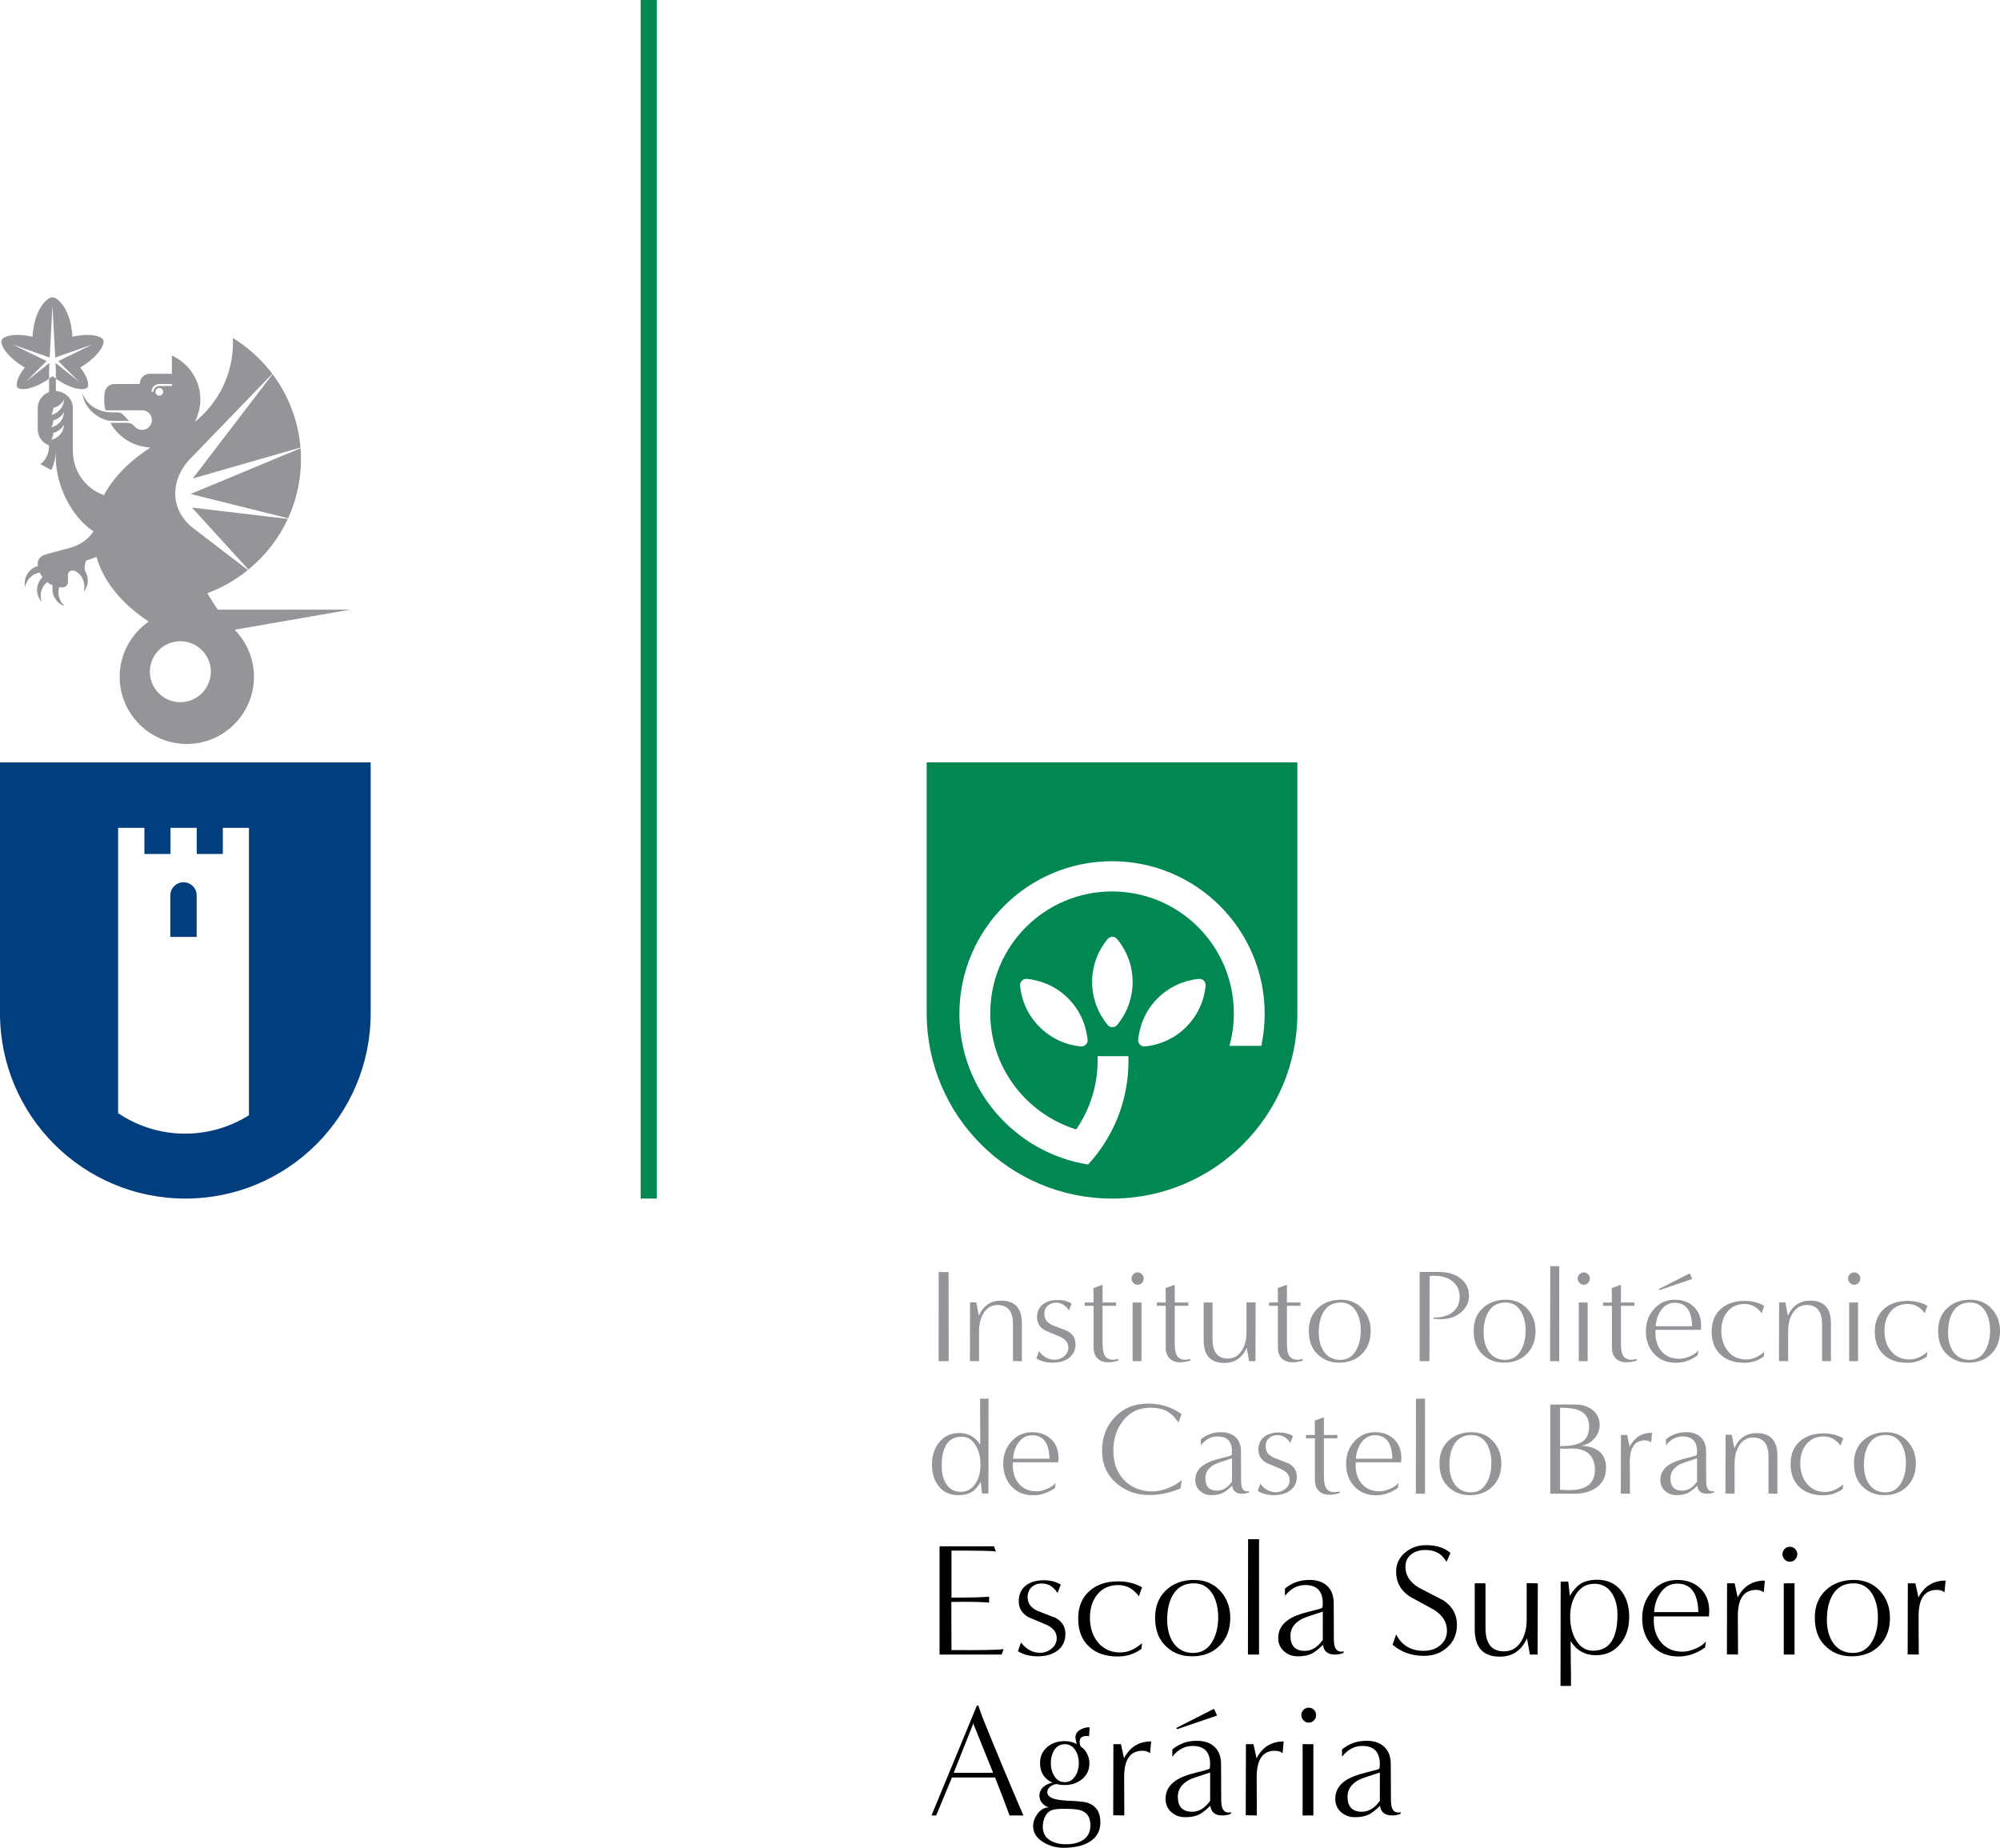 <svg xmlns="http://www.w3.org/2000/svg" xmlns:xlink="http://www.w3.org/1999/xlink" id="Layer_1" x="0px" y="0px" width="211.339px" height="195.254px" viewBox="0 0 211.339 195.254" xml:space="preserve"><g>	<g>		<path fill-rule="evenodd" clip-rule="evenodd" fill="#939598" d="M19.057,67.757c1.774,0,3.222,1.447,3.222,3.223   c0,1.773-1.447,3.221-3.222,3.221s-3.222-1.447-3.222-3.221C15.835,69.204,17.282,67.757,19.057,67.757z M20.14,52.199   l1.408-0.585l10.211-4.248c0.029,0.385,0.045,0.771,0.045,1.163c0,2.223-0.486,4.334-1.357,6.236L20.14,52.199z M20.279,53.634   l10.136,1.197c-0.968,2.086-2.399,3.916-4.161,5.354L20.279,53.634z M28.803,39.535c0.491,0.654,0.931,1.351,1.312,2.08   c0.92,1.8,1.476,3.685,1.639,5.677l-11.386,3.271l1.382-1.807L28.803,39.535z M5.896,47.564c0,0.75-0.171,1.469-0.477,2.104   l-1.143-0.613c0.672-0.572,0.89-1.189,0.908-1.999c-0.718-0.263-1.197-0.919-1.197-1.681v-2.249c0-0.781,0.503-1.45,1.2-1.7   l-0.003-1.412c-1.721,1.224-3.08,1.25-3.337,0.928c-0.198-0.249-0.044-1.094,0.765-2.109c-1.947-1.155-2.633-2.461-2.439-2.906   c0.177-0.408,1.388-0.771,3.264-0.339c0.142-2.756,1.457-4.169,2.107-4.169c0.651-0.001,1.967,1.413,2.109,4.169   c1.875-0.432,3.086-0.069,3.263,0.339c0.193,0.445-0.492,1.751-2.439,2.906c0.809,1.016,0.963,1.86,0.765,2.109   c-0.256,0.322-1.616,0.296-3.336-0.928l-0.003,1.311c1.036,0.052,1.794,0.842,1.794,1.802v2.249l-0.002,2.201   c-0.001,2.253,1.374,4.075,3.283,4.744c1.027-1.907,2.729-3.623,4.928-5.036c-1.825-0.066-3.408-1.104-4.25-2.607h1.775   c0.306,0.002,0.581,0.138,0.771,0.352c0.19,0.24,0.484,0.396,0.813,0.396c0.571,0,1.036-0.465,1.036-1.036   c0-0.57-0.465-1.037-1.036-1.037h-3.873c-0.085-0.367-0.13-0.75-0.13-1.144c0-0.258,0.02-0.511,0.057-0.76   c0.079-0.494,0.509-0.873,1.023-0.873h2.678c-0.001-0.61,0.46-1.074,1.026-1.08h2.366v-1.924c1.771,0.795,3.008,2.576,3.008,4.637   c0,0.86-0.216,1.671-0.595,2.382c2.46-1.967,4.041-4.991,4.041-8.374l-0.013-0.505c1.615,0.991,3.03,2.278,4.17,3.786l-8.17,8.467   l-0.731,0.759c-1.655,1.923-1.824,4.384-0.356,6.205c0.258,0.322,0.566,0.63,0.927,0.905l0.706,0.54l5.046,3.86   c-0.458,0.371-0.938,0.715-1.438,1.03c-0.879,0.577-1.835,1.051-2.842,1.419c0.34,0.604,0.71,1.185,1.11,1.742h13.972   l-12.205,2.121c1.263,1.282,2.045,3.04,2.045,4.975c0,3.908-3.188,7.097-7.096,7.097s-7.096-3.188-7.096-7.097   c0-2.415,1.219-4.555,3.071-5.838c-2.815-1.855-4.786-4.217-5.521-6.839c-0.364,0.154-0.737,0.286-1.112,0.392   c-0.107,0.383-0.215,0.817-0.06,1.17c0.309,0.537,0.346,1.215,0.039,1.802c-0.065,0.125-0.143,0.238-0.229,0.342   c0.258-0.804-0.059-1.697-0.783-2.154c-0.459-0.26-0.873-0.019-0.871,0.354l0.005,0.736c-0.001,0.318-0.256,0.58-0.572,0.59   c-0.119,0-0.236-0.009-0.351-0.024c-0.227,0.718,0.004,1.514,0.585,1.998c-0.128-0.039-0.255-0.095-0.376-0.164   c-0.722-0.417-1.061-1.248-0.891-2.022c-0.214-0.093-0.414-0.213-0.596-0.355c-0.618,0.501-0.85,1.35-0.575,2.095   c-0.092-0.1-0.174-0.21-0.243-0.331c-0.438-0.758-0.281-1.698,0.322-2.28c-0.111-0.152-0.206-0.316-0.283-0.492   c-0.787,0.125-1.414,0.744-1.55,1.528c-0.029-0.132-0.045-0.269-0.045-0.408c0-0.868,0.596-1.6,1.399-1.809   c-0.014-0.094-0.021-0.188-0.024-0.282c-0.015-0.508,0.418-0.825,0.908-0.96l2.61-0.715c1.011-0.287,1.833-0.894,2.382-1.7   c-2.363-1.546-3.988-4.929-3.988-7.753l0.002-0.188L5.896,47.564z M6.763,42.224c-0.029,0.786-0.591,1.441-1.334,1.612   c0.119-0.221,0.191-0.47,0.203-0.733C6.123,42.986,6.533,42.659,6.763,42.224z M6.763,43.544   c-0.029,0.787-0.591,1.442-1.334,1.613c0.119-0.221,0.191-0.471,0.203-0.734C6.123,44.308,6.533,43.98,6.763,43.544z    M6.763,44.865c-0.029,0.787-0.591,1.441-1.334,1.612c0.119-0.221,0.191-0.469,0.203-0.733   C6.123,45.628,6.533,45.302,6.763,44.865z M16.834,40.997c0.224,0,0.406,0.183,0.406,0.406s-0.183,0.406-0.406,0.406   s-0.406-0.183-0.406-0.406S16.61,40.997,16.834,40.997z M16.834,40.575h1.348v0.211h-1.348c-0.338,0-0.613,0.273-0.617,0.609   h-0.211c0.004-0.444,0.361-0.807,0.804-0.82H16.834z M13.638,44.478h-1.85c-1.178,0-3.003-1.319-3.058-2.957   c0.368,1.277,1.71,2.053,3.103,2.053h0.643c0.084,0.002,0.309,0.021,0.498,0.206l0.171,0.18L13.638,44.478z M5.901,40.007   c0.001-0.698,0.006-0.716,0.005-0.733c0-0.018-0.008-0.036-0.036-0.916l2.486,1.978L6.16,38.157l3.608-1.759l-3.928,1.379   l-0.296-5.498L5.25,37.777l-3.928-1.379l3.608,1.759l-2.196,2.178l2.486-1.978c-0.054,1.693-0.032,0.195-0.03,1.649l0.355-0.262   L5.901,40.007z"></path>		<path fill-rule="evenodd" clip-rule="evenodd" fill="#003E7E" d="M0,107.065v-26.5h39.17v26.5   c0,10.817-8.769,19.587-19.585,19.587S0,117.883,0,107.065z M12.482,117.626V87.479h2.777v2.757h2.757v-2.757h2.772v2.757h2.757   v-2.757h2.762v30.365c-1.954,1.233-4.268,1.947-6.747,1.947C16.939,119.791,14.504,118.993,12.482,117.626z M20.782,94.619   c0-0.768-0.623-1.391-1.391-1.391s-1.391,0.623-1.391,1.391V99h2.781V94.619z"></path>	</g>	<g>		<g>			<path fill-rule="evenodd" clip-rule="evenodd" d="M108.14,191.837h-1.461c-0.408-1.134-0.918-2.471-1.531-4.012h-4.556    l-1.666,4.012h-0.493l4.794-11.61h0.153c0.079,0.249,0.221,0.651,0.425,1.206C105.086,184.629,106.531,188.098,108.14,191.837z     M104.945,187.332l-2.058-5.101v-0.204l-2.108,5.305H104.945z"></path>			<path fill-rule="evenodd" clip-rule="evenodd" d="M116.277,192.551c0,0.975-0.43,1.694-1.291,2.159    c-0.68,0.363-1.553,0.544-2.619,0.544c-0.76,0-1.451-0.187-2.074-0.561c-0.748-0.442-1.121-1.015-1.121-1.717    c0-0.477,0.164-0.928,0.492-1.353s0.725-0.638,1.189-0.638c-0.283-0.067-0.523-0.218-0.723-0.45    c-0.197-0.232-0.297-0.496-0.297-0.79c0-0.363,0.146-0.674,0.441-0.936c0.262-0.226,0.578-0.368,0.953-0.425    c-0.885-0.408-1.326-1.1-1.326-2.074c0-0.713,0.26-1.285,0.781-1.717c0.488-0.408,1.094-0.612,1.82-0.612    c0.453,0,0.879,0.103,1.275,0.307c-0.09-0.352-0.137-0.584-0.137-0.697c0-0.34,0.17-0.611,0.51-0.815    c0.285-0.17,0.613-0.256,0.986-0.256l-0.051,0.953c-0.068-0.023-0.146-0.034-0.238-0.034c-0.51,0-0.764,0.204-0.764,0.611    c0,0.193,0.051,0.374,0.152,0.544c0.26,0.137,0.477,0.386,0.646,0.748c0.158,0.317,0.238,0.641,0.238,0.969    c0,0.703-0.256,1.265-0.766,1.684s-1.127,0.629-1.854,0.629c-0.182,0-0.346-0.012-0.494-0.034    c-0.26-0.046-0.367-0.067-0.322-0.067c-0.227,0-0.453,0.084-0.68,0.255c-0.227,0.17-0.34,0.362-0.34,0.578    c0,0.373,0.293,0.628,0.883,0.765c0.34,0.091,0.957,0.153,1.854,0.187c0.816,0.046,1.338,0.113,1.564,0.204    C115.841,190.828,116.277,191.508,116.277,192.551z M114,186.312c0-0.521-0.119-0.969-0.357-1.343    c-0.271-0.441-0.645-0.662-1.123-0.662c-0.486,0-0.867,0.221-1.139,0.662c-0.227,0.374-0.34,0.821-0.34,1.343    c0,0.511,0.113,0.953,0.34,1.327c0.271,0.452,0.652,0.68,1.139,0.68c0.479,0,0.852-0.228,1.123-0.68    C113.88,187.265,114,186.822,114,186.312z M115.224,192.908c0-0.737-0.25-1.235-0.748-1.496    c-0.352-0.182-0.918-0.271-1.701-0.271c-0.08,0-0.205,0-0.375,0s-0.295,0-0.373,0c-0.148,0-0.352,0.021-0.613,0.067    c-0.396,0.057-0.707,0.278-0.934,0.663c-0.193,0.34-0.289,0.731-0.289,1.173c0,0.635,0.26,1.111,0.781,1.429    c0.432,0.271,0.986,0.407,1.666,0.407c0.727,0,1.316-0.142,1.77-0.425C114.953,194.104,115.224,193.588,115.224,192.908z"></path>			<path fill-rule="evenodd" clip-rule="evenodd" d="M121.644,184.017l-0.119,1.241c-0.203-0.17-0.477-0.255-0.816-0.255    c-1.279,0-1.92,0.924-1.92,2.771l0.016,4.063l-1.172-0.018l0.018-7.513h0.799l0.322,1.495    C119.382,184.611,120.341,184.017,121.644,184.017z"></path>			<path fill-rule="evenodd" clip-rule="evenodd" d="M128.607,181.28l-4.234,1.445l-0.068-0.137l3.979-2.023L128.607,181.28z     M130.085,191.649c-0.262,0.125-0.572,0.188-0.936,0.188c-0.748,0-1.168-0.34-1.258-1.02c-0.453,0.441-0.844,0.748-1.174,0.918    c-0.396,0.192-0.889,0.288-1.479,0.288c-0.578,0-1.068-0.181-1.471-0.543c-0.402-0.363-0.604-0.828-0.604-1.395    c0-0.805,0.363-1.45,1.088-1.938c0.488-0.329,1.195-0.607,2.125-0.833c0.896-0.227,1.369-0.36,1.42-0.4    c0.051-0.039,0.076-0.207,0.076-0.501c0-1.281-0.617-1.921-1.852-1.921c-0.828,0-1.543,0.38-2.143,1.139v-0.765    c0.725-0.612,1.592-0.918,2.602-0.918c0.793,0,1.416,0.215,1.869,0.646c0.453,0.432,0.68,1.037,0.68,1.819l0.018,3.825    c0,0.861,0.254,1.292,0.766,1.292c0.078,0,0.164-0.012,0.254-0.034L130.085,191.649z M127.875,187.298    c-1.246,0.396-1.977,0.651-2.193,0.766c-0.814,0.431-1.223,1.025-1.223,1.785c0,1.064,0.504,1.597,1.512,1.597    c0.727,0,1.361-0.385,1.904-1.155V187.298z"></path>			<path fill-rule="evenodd" clip-rule="evenodd" d="M135.648,184.017l-0.119,1.241c-0.203-0.17-0.475-0.255-0.816-0.255    c-1.279,0-1.92,0.924-1.92,2.771l0.018,4.063l-1.174-0.018l0.018-7.513h0.799l0.322,1.495    C133.388,184.611,134.345,184.017,135.648,184.017z"></path>			<path fill-rule="evenodd" clip-rule="evenodd" d="M139.074,181.229c0,0.216-0.076,0.403-0.229,0.562s-0.338,0.237-0.553,0.237    s-0.4-0.079-0.553-0.237s-0.229-0.346-0.229-0.562c0-0.215,0.076-0.399,0.229-0.552c0.152-0.153,0.338-0.229,0.553-0.229    s0.4,0.076,0.553,0.229C138.998,180.829,139.074,181.014,139.074,181.229z M138.785,191.837h-1.139v-7.53h1.139V191.837z"></path>			<path fill-rule="evenodd" clip-rule="evenodd" d="M148.019,191.649c-0.262,0.125-0.572,0.188-0.936,0.188    c-0.748,0-1.168-0.34-1.258-1.02c-0.453,0.441-0.844,0.748-1.174,0.918c-0.396,0.192-0.889,0.288-1.479,0.288    c-0.578,0-1.068-0.181-1.471-0.543c-0.402-0.363-0.604-0.828-0.604-1.395c0-0.805,0.363-1.45,1.088-1.938    c0.488-0.329,1.195-0.607,2.125-0.833c0.896-0.227,1.369-0.36,1.42-0.4c0.051-0.039,0.076-0.207,0.076-0.501    c0-1.281-0.617-1.921-1.854-1.921c-0.826,0-1.541,0.38-2.141,1.139v-0.765c0.725-0.612,1.592-0.918,2.6-0.918    c0.795,0,1.418,0.215,1.871,0.646c0.453,0.432,0.68,1.037,0.68,1.819l0.018,3.825c0,0.861,0.254,1.292,0.764,1.292    c0.08,0,0.166-0.012,0.256-0.034L148.019,191.649z M145.808,187.298c-1.246,0.396-1.977,0.651-2.193,0.766    c-0.814,0.431-1.223,1.025-1.223,1.785c0,1.064,0.504,1.597,1.512,1.597c0.727,0,1.361-0.385,1.904-1.155V187.298z"></path>		</g>		<g>			<path fill-rule="evenodd" clip-rule="evenodd" d="M106.05,174.259l-0.204,0.578h-6.562v-11.441h5.745l0.205,0.545    c-0.499-0.068-2.063-0.097-4.692-0.086v4.965c2.052,0,3.377-0.034,3.978-0.103v0.63c-0.918-0.08-2.25-0.103-3.994-0.069    l0.017,5.084C103.692,174.384,105.528,174.35,106.05,174.259z"></path>			<path fill-rule="evenodd" clip-rule="evenodd" d="M112.58,172.661c0,0.782-0.299,1.383-0.9,1.802    c-0.521,0.374-1.201,0.561-2.039,0.561c-0.805,0-1.496-0.181-2.074-0.543l0.322-0.919c0.566,0.726,1.236,1.088,2.006,1.088    c0.453,0,0.861-0.146,1.225-0.441c0.361-0.295,0.543-0.669,0.543-1.122c0-0.59-0.346-1.049-1.037-1.377    c-0.645-0.272-1.291-0.544-1.938-0.815c-0.691-0.397-1.037-0.958-1.037-1.684c0-0.736,0.262-1.303,0.783-1.7    c0.475-0.351,1.104-0.527,1.887-0.527c0.68,0,1.27,0.153,1.768,0.46l-0.34,0.884c-0.432-0.669-0.986-1.003-1.666-1.003    c-0.432,0-0.787,0.13-1.07,0.391c-0.285,0.261-0.426,0.618-0.426,1.071c0,0.634,0.346,1.11,1.037,1.428    c0.646,0.249,1.285,0.499,1.92,0.748C112.234,171.335,112.58,171.901,112.58,172.661z"></path>			<path fill-rule="evenodd" clip-rule="evenodd" d="M120.681,173.63l-0.068,0.612c-0.736,0.532-1.564,0.799-2.482,0.799    c-1.291,0-2.307-0.346-3.043-1.037c-0.77-0.702-1.156-1.694-1.156-2.976c0-1.234,0.396-2.203,1.191-2.906    c0.758-0.68,1.768-1.02,3.025-1.02c0.963,0,1.807,0.209,2.533,0.629l-0.34,0.951c-0.566-0.793-1.293-1.189-2.176-1.189    c-0.953,0-1.701,0.346-2.244,1.037c-0.5,0.635-0.748,1.439-0.748,2.414c0,1.02,0.271,1.875,0.816,2.566    c0.588,0.737,1.381,1.105,2.379,1.105C119.162,174.616,119.933,174.287,120.681,173.63z"></path>			<path fill-rule="evenodd" clip-rule="evenodd" d="M130.001,170.961c0,1.213-0.375,2.192-1.123,2.941    c-0.748,0.747-1.723,1.121-2.924,1.121c-1.213,0-2.197-0.425-2.957-1.274c-0.623-0.691-0.936-1.632-0.936-2.822    c0-1.201,0.385-2.164,1.156-2.89s1.756-1.088,2.957-1.088c1.135,0,2.055,0.386,2.764,1.155    C129.648,168.876,130.001,169.828,130.001,170.961z M128.726,170.894c0-0.941-0.188-1.74-0.561-2.397    c-0.465-0.793-1.133-1.189-2.006-1.189c-1.01,0-1.752,0.413-2.227,1.24c-0.398,0.669-0.596,1.542-0.596,2.618    c0,0.963,0.209,1.763,0.629,2.396c0.498,0.737,1.207,1.105,2.125,1.105c0.906,0,1.592-0.425,2.057-1.275    C128.533,172.701,128.726,171.868,128.726,170.894z"></path>			<polygon fill-rule="evenodd" clip-rule="evenodd" points="133.042,174.837 131.869,174.837 131.886,162.648 133.042,162.648        "></polygon>			<path fill-rule="evenodd" clip-rule="evenodd" d="M141.988,174.649c-0.26,0.125-0.572,0.188-0.934,0.188    c-0.748,0-1.168-0.34-1.258-1.02c-0.455,0.441-0.846,0.748-1.174,0.918c-0.396,0.192-0.889,0.288-1.479,0.288    c-0.578,0-1.068-0.181-1.471-0.543c-0.402-0.363-0.604-0.828-0.604-1.395c0-0.805,0.363-1.45,1.088-1.938    c0.486-0.329,1.195-0.607,2.125-0.833c0.895-0.227,1.369-0.36,1.42-0.4c0.051-0.039,0.076-0.207,0.076-0.501    c0-1.28-0.617-1.921-1.854-1.921c-0.826,0-1.541,0.379-2.143,1.139v-0.765c0.727-0.612,1.594-0.918,2.602-0.918    c0.793,0,1.416,0.215,1.871,0.646c0.453,0.432,0.68,1.037,0.68,1.819l0.016,3.825c0,0.861,0.256,1.292,0.766,1.292    c0.08,0,0.164-0.012,0.256-0.034L141.988,174.649z M139.779,170.298c-1.246,0.396-1.979,0.651-2.193,0.766    c-0.816,0.431-1.225,1.025-1.225,1.785c0,1.064,0.506,1.597,1.514,1.597c0.725,0,1.359-0.385,1.904-1.155V170.298z"></path>			<path fill-rule="evenodd" clip-rule="evenodd" d="M153.953,171.692c0,0.997-0.35,1.802-1.053,2.414    c-0.658,0.578-1.469,0.867-2.432,0.867c-1.291,0-2.396-0.392-3.314-1.174l0.373-1.088c0.602,1.156,1.57,1.733,2.908,1.733    c0.701,0,1.289-0.197,1.76-0.594c0.469-0.397,0.705-0.913,0.705-1.548c0-0.895-0.465-1.632-1.395-2.21    c-0.861-0.464-1.723-0.935-2.584-1.411c-0.93-0.646-1.395-1.507-1.395-2.584c0-0.872,0.346-1.575,1.037-2.107    c0.602-0.476,1.309-0.714,2.125-0.714c1.111,0,1.973,0.277,2.584,0.833l-0.424,0.935c-0.465-0.839-1.201-1.258-2.211-1.258    c-0.59,0-1.076,0.142-1.461,0.425c-0.443,0.317-0.664,0.771-0.664,1.359c0,0.896,0.471,1.627,1.412,2.194    c0.871,0.453,1.744,0.905,2.617,1.359C153.484,169.76,153.953,170.615,153.953,171.692z"></path>			<path fill-rule="evenodd" clip-rule="evenodd" d="M162.498,167.307l-0.018,7.53h-0.816l-0.307-1.717    c-0.578,1.292-1.535,1.938-2.873,1.938c-1.768,0-2.65-0.969-2.65-2.906v-4.845h1.139v4.726c0,1.643,0.65,2.465,1.955,2.465    c0.725,0,1.307-0.314,1.742-0.943c0.436-0.63,0.654-1.431,0.654-2.405v-3.859L162.498,167.307z"></path>			<path fill-rule="evenodd" clip-rule="evenodd" d="M172.156,170.858c0,1.123-0.301,2.058-0.9,2.806    c-0.646,0.827-1.52,1.241-2.619,1.241c-1.156,0-2.045-0.499-2.668-1.496c0,0.566,0.006,1.354,0.016,2.363    c0.023,0.805,0.029,1.598,0.018,2.38h-1.105l0.018-11.017l0.799-0.017l0.17,1.513c0.352-0.578,0.715-0.991,1.088-1.241    c0.465-0.306,1.066-0.459,1.803-0.459c1.1,0,1.955,0.403,2.566,1.208C171.884,168.853,172.156,169.76,172.156,170.858z     M170.916,170.621c0-0.873-0.182-1.604-0.545-2.193c-0.441-0.714-1.07-1.071-1.887-1.071c-0.861,0-1.525,0.392-1.988,1.174    c-0.387,0.646-0.578,1.405-0.578,2.277c0,0.986,0.203,1.819,0.611,2.499c0.453,0.749,1.055,1.122,1.803,1.122    C170.054,174.429,170.916,173.16,170.916,170.621z"></path>			<path fill-rule="evenodd" clip-rule="evenodd" d="M180.617,170.265c0,0-0.01,0.181-0.033,0.543h-5.814    c-0.012,0.137-0.016,0.272-0.016,0.408c0,0.963,0.271,1.757,0.814,2.381c0.545,0.623,1.293,0.935,2.244,0.935    c0.396,0,0.846-0.104,1.344-0.315c0.498-0.209,0.867-0.461,1.105-0.756l-0.086,0.629c-0.895,0.635-1.824,0.952-2.787,0.952    c-1.168,0-2.104-0.382-2.807-1.147c-0.701-0.766-1.053-1.731-1.053-2.898c0-1.134,0.354-2.092,1.063-2.873    c0.707-0.782,1.59-1.173,2.643-1.173c1.01,0,1.824,0.3,2.449,0.901C180.306,168.45,180.617,169.256,180.617,170.265z     M179.462,170.349c-0.047-2.006-0.789-3.009-2.229-3.009c-0.725,0-1.314,0.323-1.768,0.97c-0.396,0.555-0.623,1.234-0.68,2.039    C174.548,170.349,176.107,170.349,179.462,170.349z"></path>			<path fill-rule="evenodd" clip-rule="evenodd" d="M186.492,167.017l-0.119,1.241c-0.203-0.17-0.475-0.255-0.816-0.255    c-1.279,0-1.92,0.924-1.92,2.771l0.018,4.063l-1.174-0.018l0.018-7.513h0.799l0.322,1.495    C184.232,167.611,185.189,167.017,186.492,167.017z"></path>			<path fill-rule="evenodd" clip-rule="evenodd" d="M189.917,164.229c0,0.215-0.076,0.402-0.229,0.561s-0.338,0.237-0.553,0.237    s-0.4-0.079-0.553-0.237s-0.229-0.346-0.229-0.561c0-0.216,0.076-0.4,0.229-0.553c0.152-0.153,0.338-0.23,0.553-0.23    s0.4,0.077,0.553,0.23C189.841,163.829,189.917,164.014,189.917,164.229z M189.628,174.837h-1.139v-7.53h1.139V174.837z"></path>			<path fill-rule="evenodd" clip-rule="evenodd" d="M199.712,170.961c0,1.213-0.375,2.192-1.123,2.941    c-0.748,0.747-1.723,1.121-2.924,1.121c-1.213,0-2.197-0.425-2.957-1.274c-0.623-0.691-0.936-1.632-0.936-2.822    c0-1.201,0.385-2.164,1.156-2.89c0.77-0.726,1.756-1.088,2.957-1.088c1.135,0,2.055,0.386,2.764,1.155    C199.357,168.876,199.712,169.828,199.712,170.961z M198.437,170.894c0-0.941-0.188-1.74-0.561-2.397    c-0.465-0.793-1.135-1.189-2.006-1.189c-1.01,0-1.752,0.413-2.229,1.24c-0.396,0.669-0.594,1.542-0.594,2.618    c0,0.963,0.209,1.763,0.629,2.396c0.498,0.737,1.207,1.105,2.125,1.105c0.906,0,1.592-0.425,2.057-1.275    C198.244,172.701,198.437,171.868,198.437,170.894z"></path>			<path fill-rule="evenodd" clip-rule="evenodd" d="M205.593,167.017l-0.119,1.241c-0.205-0.17-0.477-0.255-0.816-0.255    c-1.281,0-1.922,0.924-1.922,2.771l0.018,4.063l-1.174-0.018l0.018-7.513h0.799l0.324,1.495    C203.332,167.611,204.289,167.017,205.593,167.017z"></path>		</g>		<g>			<path fill-rule="evenodd" clip-rule="evenodd" fill="#939598" d="M104.462,147.799l-0.015,10.024h-0.672l-0.14-1.232    c-0.289,0.477-0.583,0.816-0.882,1.021c-0.383,0.253-0.882,0.379-1.498,0.379c-0.905,0-1.605-0.331-2.1-0.994    c-0.448-0.588-0.672-1.335-0.672-2.24c0-0.924,0.242-1.693,0.728-2.31c0.532-0.682,1.251-1.022,2.156-1.022    c0.952,0,1.688,0.411,2.212,1.232l-0.014-4.858H104.462z M103.607,154.785c0-0.803-0.168-1.484-0.504-2.044    c-0.363-0.616-0.858-0.924-1.483-0.924c-1.409,0-2.114,1.045-2.114,3.136c0,0.709,0.149,1.312,0.448,1.806    c0.364,0.589,0.882,0.882,1.554,0.882c0.7,0,1.241-0.321,1.624-0.966C103.449,156.144,103.607,155.513,103.607,154.785z"></path>			<path fill-rule="evenodd" clip-rule="evenodd" fill="#939598" d="M111.851,154.071c0,0-0.01,0.148-0.029,0.448h-4.787    c-0.01,0.111-0.014,0.224-0.014,0.335c0,0.794,0.223,1.447,0.672,1.961c0.447,0.513,1.063,0.77,1.848,0.77    c0.326,0,0.695-0.087,1.105-0.259c0.41-0.173,0.715-0.38,0.91-0.623l-0.07,0.519c-0.736,0.522-1.502,0.783-2.295,0.783    c-0.963,0-1.732-0.314-2.311-0.944c-0.579-0.63-0.868-1.426-0.868-2.388c0-0.933,0.292-1.722,0.875-2.366    c0.582-0.644,1.309-0.966,2.176-0.966c0.83,0,1.504,0.248,2.016,0.742C111.593,152.578,111.851,153.24,111.851,154.071z     M110.898,154.141c-0.037-1.651-0.648-2.478-1.834-2.478c-0.598,0-1.082,0.266-1.455,0.798c-0.328,0.458-0.514,1.018-0.561,1.68    C106.853,154.141,108.136,154.141,110.898,154.141z"></path>			<path fill-rule="evenodd" clip-rule="evenodd" fill="#939598" d="M124.884,156.395l-0.139,0.883    c-1.111,0.467-2.213,0.7-3.305,0.7c-1.324,0-2.459-0.397-3.402-1.19c-1.055-0.877-1.582-2.049-1.582-3.514    c0-1.382,0.436-2.539,1.303-3.473c0.914-0.989,2.105-1.483,3.57-1.483c1.334,0,2.51,0.373,3.527,1.119l-0.336,0.896    c-0.4-0.626-0.863-1.06-1.387-1.302c-0.42-0.187-0.947-0.28-1.58-0.28c-1.232,0-2.213,0.485-2.941,1.456    c-0.643,0.858-0.965,1.88-0.965,3.066c0,1.315,0.387,2.366,1.162,3.149c0.773,0.784,1.764,1.176,2.967,1.176    c0.504,0,1.051-0.113,1.639-0.343C124.003,157.027,124.494,156.74,124.884,156.395z"></path>			<path fill-rule="evenodd" clip-rule="evenodd" fill="#939598" d="M132.001,157.683c-0.213,0.104-0.471,0.154-0.77,0.154    c-0.615,0-0.961-0.28-1.035-0.84c-0.373,0.364-0.695,0.615-0.967,0.756c-0.326,0.158-0.732,0.238-1.217,0.238    c-0.477,0-0.881-0.149-1.211-0.448c-0.332-0.299-0.498-0.682-0.498-1.148c0-0.662,0.299-1.194,0.896-1.596    c0.4-0.271,0.984-0.499,1.75-0.687c0.736-0.186,1.127-0.295,1.168-0.328c0.043-0.032,0.064-0.17,0.064-0.413    c0-1.055-0.51-1.582-1.527-1.582c-0.682,0-1.27,0.313-1.764,0.938v-0.63c0.598-0.505,1.313-0.757,2.143-0.757    c0.652,0,1.166,0.178,1.539,0.532s0.561,0.854,0.561,1.498l0.014,3.149c0,0.71,0.211,1.064,0.631,1.064    c0.064,0,0.135-0.01,0.209-0.028L132.001,157.683z M130.183,154.099c-1.027,0.327-1.629,0.537-1.807,0.631    c-0.672,0.354-1.008,0.844-1.008,1.47c0,0.877,0.414,1.316,1.246,1.316c0.598,0,1.119-0.317,1.568-0.952V154.099z"></path>			<path fill-rule="evenodd" clip-rule="evenodd" fill="#939598" d="M137.035,156.045c0,0.645-0.248,1.139-0.742,1.483    c-0.43,0.309-0.99,0.463-1.682,0.463c-0.662,0-1.23-0.149-1.707-0.448l0.266-0.756c0.467,0.598,1.018,0.896,1.652,0.896    c0.373,0,0.709-0.121,1.008-0.363c0.299-0.243,0.447-0.551,0.447-0.925c0-0.484-0.283-0.862-0.854-1.134    c-0.531-0.224-1.064-0.447-1.596-0.672c-0.568-0.326-0.854-0.789-0.854-1.386c0-0.606,0.215-1.073,0.645-1.4    c0.391-0.289,0.908-0.434,1.553-0.434c0.561,0,1.045,0.126,1.457,0.378l-0.281,0.729c-0.354-0.552-0.811-0.827-1.371-0.827    c-0.355,0-0.648,0.108-0.883,0.323c-0.232,0.214-0.35,0.508-0.35,0.881c0,0.523,0.285,0.915,0.854,1.176    c0.533,0.206,1.061,0.411,1.582,0.616C136.75,154.953,137.035,155.419,137.035,156.045z"></path>			<path fill-rule="evenodd" clip-rule="evenodd" fill="#939598" d="M141.562,157.767c-0.355,0.121-0.719,0.183-1.092,0.183    c-0.486,0-0.861-0.14-1.127-0.421c-0.266-0.279-0.4-0.662-0.4-1.147v-4.396h-0.938v-0.351h0.938l-0.014-1.526l0.967-0.35v1.876    h1.428v0.351h-1.428v3.905c0,0.552,0.051,0.952,0.154,1.204c0.168,0.392,0.49,0.588,0.965,0.588c0.121,0,0.305-0.027,0.547-0.084    V157.767z"></path>			<path fill-rule="evenodd" clip-rule="evenodd" fill="#939598" d="M148.08,154.071c0,0-0.01,0.148-0.029,0.448h-4.787    c-0.01,0.111-0.014,0.224-0.014,0.335c0,0.794,0.223,1.447,0.672,1.961c0.447,0.513,1.063,0.77,1.848,0.77    c0.326,0,0.695-0.087,1.105-0.259c0.41-0.173,0.715-0.38,0.91-0.623l-0.07,0.519c-0.736,0.522-1.502,0.783-2.295,0.783    c-0.963,0-1.732-0.314-2.311-0.944s-0.867-1.426-0.867-2.388c0-0.933,0.291-1.722,0.875-2.366    c0.582-0.644,1.309-0.966,2.176-0.966c0.83,0,1.504,0.248,2.016,0.742C147.822,152.578,148.08,153.24,148.08,154.071z     M147.126,154.141c-0.037-1.651-0.648-2.478-1.834-2.478c-0.598,0-1.082,0.266-1.455,0.798c-0.328,0.458-0.514,1.018-0.561,1.68    C143.082,154.141,144.365,154.141,147.126,154.141z"></path>			<polygon fill-rule="evenodd" clip-rule="evenodd" fill="#939598" points="150.58,157.837 149.613,157.837 149.626,147.799     150.58,147.799    "></polygon>			<path fill-rule="evenodd" clip-rule="evenodd" fill="#939598" d="M158.646,154.645c0,0.999-0.309,1.807-0.924,2.423    c-0.615,0.615-1.418,0.924-2.408,0.924c-0.998,0-1.811-0.351-2.436-1.051c-0.514-0.568-0.77-1.343-0.77-2.323    c0-0.989,0.316-1.782,0.951-2.381c0.635-0.597,1.447-0.896,2.436-0.896c0.934,0,1.691,0.317,2.275,0.952    S158.646,153.712,158.646,154.645z M157.595,154.589c0-0.774-0.152-1.433-0.461-1.974c-0.383-0.653-0.934-0.98-1.652-0.98    c-0.83,0-1.441,0.341-1.834,1.022c-0.326,0.55-0.49,1.27-0.49,2.156c0,0.793,0.174,1.451,0.518,1.974    c0.412,0.606,0.994,0.91,1.75,0.91c0.748,0,1.313-0.35,1.695-1.05C157.437,156.078,157.595,155.392,157.595,154.589z"></path>			<path fill-rule="evenodd" clip-rule="evenodd" fill="#939598" d="M169.71,155.121c0,0.887-0.336,1.572-1.008,2.058    c-0.607,0.439-1.371,0.658-2.297,0.658h-2.59v-9.422h2.633c0.793,0,1.434,0.215,1.918,0.645c0.447,0.41,0.672,0.914,0.672,1.512    c0,0.504-0.172,0.966-0.518,1.386c-0.373,0.457-0.854,0.729-1.441,0.813C168.833,152.853,169.71,153.638,169.71,155.121z     M167.919,150.726c0-0.859-0.389-1.438-1.162-1.736c-0.42-0.159-1.055-0.238-1.904-0.238v4.06c1.092,0,1.875-0.155,2.352-0.469    C167.681,152.029,167.919,151.49,167.919,150.726z M168.535,155.303c0-0.737-0.219-1.302-0.658-1.694    c-0.42-0.363-0.998-0.545-1.736-0.545c-0.139,0-0.354,0.004-0.643,0.014c-0.299,0-0.514,0-0.645,0c0,0.774,0,1.302,0,1.582    c0,0.531,0,1.152,0,1.861c0,0.636,0,0.934,0,0.896c0.373,0.027,0.705,0.042,0.994,0.042    C167.638,157.459,168.535,156.74,168.535,155.303z"></path>			<path fill-rule="evenodd" clip-rule="evenodd" fill="#939598" d="M174.574,151.397l-0.098,1.021    c-0.168-0.141-0.393-0.21-0.672-0.21c-1.055,0-1.582,0.761-1.582,2.282l0.014,3.346l-0.967-0.014l0.014-6.188h0.658l0.266,1.232    C172.71,151.888,173.5,151.397,174.574,151.397z"></path>			<path fill-rule="evenodd" clip-rule="evenodd" fill="#939598" d="M181.146,157.683c-0.213,0.104-0.471,0.154-0.77,0.154    c-0.615,0-0.961-0.28-1.035-0.84c-0.373,0.364-0.695,0.615-0.967,0.756c-0.326,0.158-0.732,0.238-1.217,0.238    c-0.477,0-0.881-0.149-1.211-0.448c-0.332-0.299-0.498-0.682-0.498-1.148c0-0.662,0.299-1.194,0.896-1.596    c0.4-0.271,0.984-0.499,1.75-0.687c0.736-0.186,1.127-0.295,1.168-0.328c0.043-0.032,0.064-0.17,0.064-0.413    c0-1.055-0.51-1.582-1.527-1.582c-0.682,0-1.27,0.313-1.764,0.938v-0.63c0.598-0.505,1.313-0.757,2.143-0.757    c0.652,0,1.166,0.178,1.539,0.532s0.561,0.854,0.561,1.498l0.014,3.149c0,0.71,0.211,1.064,0.631,1.064    c0.064,0,0.135-0.01,0.209-0.028L181.146,157.683z M179.328,154.099c-1.027,0.327-1.629,0.537-1.807,0.631    c-0.672,0.354-1.008,0.844-1.008,1.47c0,0.877,0.414,1.316,1.246,1.316c0.598,0,1.119-0.317,1.568-0.952V154.099z"></path>			<path fill-rule="evenodd" clip-rule="evenodd" fill="#939598" d="M187.816,157.837l-0.938-0.014v-3.892    c0-1.354-0.541-2.03-1.625-2.03c-0.596,0-1.072,0.259-1.428,0.776c-0.354,0.519-0.531,1.179-0.531,1.981v3.178l-0.967-0.014    l0.014-6.202H183l0.268,1.414c0.475-1.063,1.264-1.596,2.365-1.596c1.455,0,2.184,0.797,2.184,2.394V157.837z"></path>			<path fill-rule="evenodd" clip-rule="evenodd" fill="#939598" d="M194.771,156.843l-0.057,0.505    c-0.607,0.438-1.287,0.657-2.043,0.657c-1.064,0-1.9-0.285-2.508-0.854c-0.633-0.579-0.951-1.396-0.951-2.45    c0-1.018,0.326-1.815,0.98-2.395c0.625-0.56,1.455-0.84,2.492-0.84c0.793,0,1.488,0.173,2.086,0.519l-0.281,0.784    c-0.467-0.654-1.063-0.98-1.791-0.98c-0.785,0-1.4,0.284-1.848,0.854c-0.412,0.521-0.617,1.185-0.617,1.987    c0,0.841,0.225,1.545,0.672,2.114c0.486,0.606,1.139,0.91,1.961,0.91C193.519,157.655,194.154,157.385,194.771,156.843z"></path>			<path fill-rule="evenodd" clip-rule="evenodd" fill="#939598" d="M202.447,154.645c0,0.999-0.309,1.807-0.924,2.423    c-0.617,0.615-1.42,0.924-2.408,0.924c-1,0-1.811-0.351-2.438-1.051c-0.512-0.568-0.77-1.343-0.77-2.323    c0-0.989,0.318-1.782,0.953-2.381c0.635-0.597,1.445-0.896,2.436-0.896c0.934,0,1.691,0.317,2.275,0.952    C202.154,152.928,202.447,153.712,202.447,154.645z M201.396,154.589c0-0.774-0.154-1.433-0.463-1.974    c-0.381-0.653-0.932-0.98-1.65-0.98c-0.832,0-1.443,0.341-1.834,1.022c-0.328,0.55-0.49,1.27-0.49,2.156    c0,0.793,0.172,1.451,0.518,1.974c0.41,0.606,0.994,0.91,1.75,0.91c0.746,0,1.311-0.35,1.693-1.05    C201.238,156.078,201.396,155.392,201.396,154.589z"></path>		</g>		<g>			<path fill-rule="evenodd" clip-rule="evenodd" fill="#939598" d="M100.248,143.837h-1.064c0-6.701,0.005-9.842,0.014-9.422h1.037    L100.248,143.837z"></path>			<path fill-rule="evenodd" clip-rule="evenodd" fill="#939598" d="M107.98,143.837l-0.938-0.014v-3.892    c0-1.354-0.543-2.03-1.625-2.03c-0.598,0-1.073,0.259-1.428,0.776c-0.355,0.519-0.532,1.179-0.532,1.981v3.178l-0.966-0.014    l0.014-6.202h0.658l0.266,1.414c0.477-1.063,1.265-1.596,2.366-1.596c1.456,0,2.184,0.797,2.184,2.394V143.837z"></path>			<path fill-rule="evenodd" clip-rule="evenodd" fill="#939598" d="M113.648,142.045c0,0.645-0.248,1.139-0.744,1.483    c-0.43,0.309-0.988,0.463-1.68,0.463c-0.662,0-1.232-0.149-1.709-0.448l0.268-0.756c0.467,0.598,1.016,0.896,1.65,0.896    c0.375,0,0.711-0.121,1.01-0.363c0.297-0.243,0.447-0.551,0.447-0.925c0-0.484-0.285-0.862-0.854-1.134    c-0.533-0.224-1.064-0.447-1.598-0.672c-0.568-0.326-0.854-0.789-0.854-1.386c0-0.606,0.215-1.073,0.645-1.4    c0.393-0.289,0.91-0.434,1.555-0.434c0.559,0,1.045,0.126,1.457,0.378l-0.281,0.729c-0.355-0.552-0.813-0.827-1.373-0.827    c-0.354,0-0.648,0.108-0.881,0.323c-0.234,0.214-0.352,0.508-0.352,0.881c0,0.523,0.285,0.915,0.855,1.176    c0.531,0.206,1.059,0.411,1.582,0.616C113.363,140.953,113.648,141.419,113.648,142.045z"></path>			<path fill-rule="evenodd" clip-rule="evenodd" fill="#939598" d="M118.175,143.767c-0.355,0.121-0.719,0.183-1.092,0.183    c-0.486,0-0.861-0.14-1.127-0.421c-0.266-0.279-0.398-0.662-0.398-1.147v-4.396h-0.939v-0.351h0.939l-0.016-1.526l0.967-0.35    v1.876h1.428v0.351h-1.428v3.905c0,0.552,0.051,0.952,0.154,1.204c0.168,0.392,0.49,0.588,0.965,0.588    c0.123,0,0.305-0.027,0.547-0.084V143.767z"></path>			<path fill-rule="evenodd" clip-rule="evenodd" fill="#939598" d="M120.857,135.102c0,0.177-0.064,0.33-0.189,0.462    c-0.127,0.13-0.277,0.195-0.455,0.195s-0.33-0.065-0.455-0.195c-0.127-0.132-0.189-0.285-0.189-0.462    c0-0.178,0.063-0.329,0.189-0.456c0.125-0.126,0.277-0.188,0.455-0.188s0.328,0.063,0.455,0.188    C120.792,134.772,120.857,134.924,120.857,135.102z M120.619,143.837h-0.939v-6.202h0.939V143.837z"></path>			<path fill-rule="evenodd" clip-rule="evenodd" fill="#939598" d="M125.8,143.767c-0.355,0.121-0.719,0.183-1.092,0.183    c-0.486,0-0.861-0.14-1.127-0.421c-0.268-0.279-0.4-0.662-0.4-1.147v-4.396h-0.938v-0.351h0.938l-0.014-1.526l0.967-0.35v1.876    h1.428v0.351h-1.428v3.905c0,0.552,0.051,0.952,0.154,1.204c0.168,0.392,0.488,0.588,0.965,0.588    c0.121,0,0.303-0.027,0.547-0.084V143.767z"></path>			<path fill-rule="evenodd" clip-rule="evenodd" fill="#939598" d="M132.681,137.635l-0.016,6.202h-0.672l-0.252-1.414    c-0.475,1.063-1.264,1.597-2.365,1.597c-1.455,0-2.184-0.798-2.184-2.395v-3.99h0.938v3.893c0,1.354,0.537,2.029,1.609,2.029    c0.598,0,1.076-0.259,1.436-0.776s0.539-1.179,0.539-1.981v-3.178L132.681,137.635z"></path>			<path fill-rule="evenodd" clip-rule="evenodd" fill="#939598" d="M137.654,143.767c-0.355,0.121-0.719,0.183-1.094,0.183    c-0.484,0-0.859-0.14-1.127-0.421c-0.266-0.279-0.398-0.662-0.398-1.147v-4.396h-0.938v-0.351h0.938l-0.014-1.526l0.967-0.35    v1.876h1.428v0.351h-1.428v3.905c0,0.552,0.051,0.952,0.152,1.204c0.168,0.392,0.49,0.588,0.967,0.588    c0.121,0,0.303-0.027,0.547-0.084V143.767z"></path>			<path fill-rule="evenodd" clip-rule="evenodd" fill="#939598" d="M144.841,140.645c0,0.999-0.307,1.807-0.924,2.423    c-0.615,0.615-1.418,0.924-2.408,0.924c-0.998,0-1.811-0.351-2.436-1.051c-0.514-0.568-0.77-1.343-0.77-2.323    c0-0.989,0.316-1.782,0.951-2.381c0.635-0.597,1.447-0.896,2.436-0.896c0.934,0,1.693,0.317,2.275,0.952    C144.55,138.928,144.841,139.712,144.841,140.645z M143.792,140.589c0-0.774-0.154-1.433-0.463-1.974    c-0.383-0.653-0.934-0.98-1.652-0.98c-0.83,0-1.441,0.341-1.834,1.022c-0.326,0.55-0.49,1.27-0.49,2.156    c0,0.793,0.174,1.451,0.52,1.974c0.41,0.606,0.994,0.91,1.75,0.91c0.746,0,1.311-0.35,1.693-1.05    C143.632,142.078,143.792,141.392,143.792,140.589z"></path>			<path fill-rule="evenodd" clip-rule="evenodd" fill="#939598" d="M155.234,136.907c0,0.672-0.26,1.241-0.783,1.708    c-0.561,0.522-1.307,0.783-2.24,0.783c-0.252,0-0.514-0.018-0.783-0.056l0.068-0.111c0.906,0,1.598-0.211,2.072-0.63    c0.449-0.393,0.672-0.925,0.672-1.597c0-0.606-0.215-1.11-0.643-1.512c-0.496-0.457-1.191-0.687-2.086-0.687    c-0.123,0-0.248,0.005-0.379,0.015l-0.07,0.084l-0.014,8.932h-1.035v-9.422h2.043c1.018,0,1.816,0.256,2.395,0.771    C154.974,135.651,155.234,136.226,155.234,136.907z"></path>			<path fill-rule="evenodd" clip-rule="evenodd" fill="#939598" d="M162.261,140.645c0,0.999-0.309,1.807-0.926,2.423    c-0.615,0.615-1.418,0.924-2.406,0.924c-1,0-1.813-0.351-2.438-1.051c-0.512-0.568-0.77-1.343-0.77-2.323    c0-0.989,0.318-1.782,0.953-2.381c0.633-0.597,1.445-0.896,2.436-0.896c0.934,0,1.691,0.317,2.275,0.952    C161.968,138.928,162.261,139.712,162.261,140.645z M161.21,140.589c0-0.774-0.154-1.433-0.463-1.974    c-0.383-0.653-0.932-0.98-1.65-0.98c-0.832,0-1.443,0.341-1.834,1.022c-0.328,0.55-0.49,1.27-0.49,2.156    c0,0.793,0.172,1.451,0.518,1.974c0.41,0.606,0.994,0.91,1.75,0.91c0.746,0,1.311-0.35,1.693-1.05    C161.052,142.078,161.21,141.392,161.21,140.589z"></path>			<polygon fill-rule="evenodd" clip-rule="evenodd" fill="#939598" points="164.765,143.837 163.798,143.837 163.814,133.799     164.765,133.799    "></polygon>			<path fill-rule="evenodd" clip-rule="evenodd" fill="#939598" d="M168.001,135.102c0,0.177-0.063,0.33-0.188,0.462    c-0.127,0.13-0.277,0.195-0.455,0.195s-0.33-0.065-0.455-0.195c-0.127-0.132-0.189-0.285-0.189-0.462    c0-0.178,0.063-0.329,0.189-0.456c0.125-0.126,0.277-0.188,0.455-0.188s0.328,0.063,0.455,0.188    C167.939,134.772,168.001,134.924,168.001,135.102z M167.765,143.837h-0.939v-6.202h0.939V143.837z"></path>			<path fill-rule="evenodd" clip-rule="evenodd" fill="#939598" d="M172.947,143.767c-0.355,0.121-0.719,0.183-1.094,0.183    c-0.484,0-0.859-0.14-1.127-0.421c-0.266-0.279-0.398-0.662-0.398-1.147v-4.396h-0.938v-0.351h0.938l-0.014-1.526l0.967-0.35    v1.876h1.428v0.351h-1.428v3.905c0,0.552,0.051,0.952,0.152,1.204c0.168,0.392,0.49,0.588,0.967,0.588    c0.121,0,0.303-0.027,0.547-0.084V143.767z"></path>			<path fill-rule="evenodd" clip-rule="evenodd" fill="#939598" d="M178.818,135.144l-3.484,1.189l-0.057-0.111l3.275-1.666    L178.818,135.144z M179.757,140.071c0,0-0.01,0.148-0.029,0.448h-4.787c-0.01,0.111-0.014,0.224-0.014,0.335    c0,0.794,0.223,1.447,0.672,1.961c0.447,0.513,1.064,0.77,1.848,0.77c0.326,0,0.695-0.087,1.105-0.259    c0.412-0.173,0.715-0.38,0.91-0.623l-0.07,0.519c-0.736,0.522-1.502,0.783-2.295,0.783c-0.961,0-1.732-0.314-2.311-0.944    s-0.867-1.426-0.867-2.388c0-0.933,0.291-1.722,0.875-2.366c0.582-0.644,1.309-0.966,2.176-0.966    c0.832,0,1.504,0.248,2.016,0.742C179.5,138.578,179.757,139.24,179.757,140.071z M178.804,140.141    c-0.037-1.651-0.648-2.478-1.834-2.478c-0.598,0-1.082,0.266-1.455,0.798c-0.326,0.458-0.514,1.018-0.561,1.68    C174.759,140.141,176.042,140.141,178.804,140.141z"></path>			<path fill-rule="evenodd" clip-rule="evenodd" fill="#939598" d="M186.429,142.843l-0.057,0.505    c-0.607,0.438-1.287,0.657-2.043,0.657c-1.064,0-1.9-0.285-2.508-0.854c-0.633-0.579-0.951-1.396-0.951-2.45    c0-1.018,0.326-1.815,0.98-2.395c0.625-0.56,1.455-0.84,2.492-0.84c0.793,0,1.488,0.173,2.086,0.519l-0.281,0.784    c-0.467-0.654-1.063-0.98-1.791-0.98c-0.785,0-1.4,0.284-1.848,0.854c-0.412,0.521-0.617,1.185-0.617,1.987    c0,0.841,0.225,1.545,0.672,2.114c0.486,0.606,1.139,0.91,1.961,0.91C185.177,143.655,185.812,143.385,186.429,142.843z"></path>			<path fill-rule="evenodd" clip-rule="evenodd" fill="#939598" d="M193.474,143.837l-0.938-0.014v-3.892    c0-1.354-0.541-2.03-1.625-2.03c-0.596,0-1.072,0.259-1.428,0.776c-0.354,0.519-0.531,1.179-0.531,1.981v3.178l-0.967-0.014    l0.014-6.202h0.658l0.268,1.414c0.475-1.063,1.264-1.596,2.365-1.596c1.455,0,2.184,0.797,2.184,2.394V143.837z"></path>			<path fill-rule="evenodd" clip-rule="evenodd" fill="#939598" d="M196.578,135.102c0,0.177-0.063,0.33-0.188,0.462    c-0.127,0.13-0.277,0.195-0.455,0.195s-0.33-0.065-0.455-0.195c-0.127-0.132-0.189-0.285-0.189-0.462    c0-0.178,0.063-0.329,0.189-0.456c0.125-0.126,0.277-0.188,0.455-0.188s0.328,0.063,0.455,0.188    C196.515,134.772,196.578,134.924,196.578,135.102z M196.341,143.837h-0.939v-6.202h0.939V143.837z"></path>			<path fill-rule="evenodd" clip-rule="evenodd" fill="#939598" d="M203.664,142.843l-0.055,0.505    c-0.607,0.438-1.289,0.657-2.045,0.657c-1.064,0-1.898-0.285-2.506-0.854c-0.635-0.579-0.951-1.396-0.951-2.45    c0-1.018,0.326-1.815,0.979-2.395c0.625-0.56,1.457-0.84,2.492-0.84c0.793,0,1.488,0.173,2.086,0.519l-0.279,0.784    c-0.467-0.654-1.064-0.98-1.793-0.98c-0.783,0-1.398,0.284-1.848,0.854c-0.41,0.521-0.615,1.185-0.615,1.987    c0,0.841,0.223,1.545,0.672,2.114c0.484,0.606,1.139,0.91,1.959,0.91C202.414,143.655,203.048,143.385,203.664,142.843z"></path>			<path fill-rule="evenodd" clip-rule="evenodd" fill="#939598" d="M211.339,140.645c0,0.999-0.309,1.807-0.924,2.423    c-0.615,0.615-1.418,0.924-2.408,0.924c-0.998,0-1.811-0.351-2.436-1.051c-0.514-0.568-0.77-1.343-0.77-2.323    c0-0.989,0.316-1.782,0.951-2.381c0.635-0.597,1.447-0.896,2.436-0.896c0.934,0,1.691,0.317,2.275,0.952    S211.339,139.712,211.339,140.645z M210.291,140.589c0-0.774-0.154-1.433-0.463-1.974c-0.383-0.653-0.934-0.98-1.652-0.98    c-0.83,0-1.441,0.341-1.834,1.022c-0.326,0.55-0.49,1.27-0.49,2.156c0,0.793,0.174,1.451,0.52,1.974    c0.41,0.606,0.992,0.91,1.75,0.91c0.746,0,1.311-0.35,1.693-1.05C210.13,142.078,210.291,141.392,210.291,140.589z"></path>		</g>	</g>	<path fill-rule="evenodd" clip-rule="evenodd" fill="#008752" d="M114.224,110.577c0.186,0.013,0.375-0.053,0.516-0.193  c0.137-0.137,0.201-0.32,0.191-0.499c-0.189-1.701-0.871-3.202-2.059-4.389c-1.221-1.221-2.775-1.906-4.369-2.056  c-0.188-0.017-0.379,0.047-0.521,0.189c-0.146,0.146-0.209,0.343-0.189,0.533c0.152,1.59,0.836,3.14,2.055,4.357  c1.188,1.187,2.688,1.867,4.232,2.046L114.224,110.577z M120.968,110.577c-0.186,0.013-0.375-0.053-0.516-0.193  c-0.137-0.137-0.199-0.32-0.191-0.499c0.189-1.701,0.871-3.202,2.059-4.389c1.221-1.221,2.773-1.906,4.369-2.056  c0.186-0.017,0.379,0.047,0.52,0.189c0.146,0.146,0.209,0.343,0.189,0.533c-0.152,1.59-0.836,3.14-2.053,4.357  c-1.188,1.187-2.689,1.867-4.232,2.046L120.968,110.577z M118.042,108.318c-0.123,0.139-0.303,0.227-0.502,0.227  c-0.193,0-0.367-0.085-0.488-0.217c-1.068-1.338-1.648-2.881-1.648-4.559c0-1.728,0.615-3.31,1.637-4.543  c0.119-0.144,0.301-0.234,0.502-0.234c0.207,0,0.391,0.095,0.51,0.244c1.018,1.231,1.631,2.812,1.631,4.533  c0,1.678-0.58,3.221-1.547,4.438L118.042,108.318z M115.984,112.054c0-0.15-0.002-0.299-0.008-0.451h3.262  c0.004,0.175,0.008,0.348,0.008,0.521c0,4.217-1.619,8.057-4.268,10.931c-7.695-1.228-13.598-7.883-13.598-15.919  c0-8.909,7.221-16.131,16.129-16.131s16.129,7.222,16.129,16.131c0,1.159-0.123,2.289-0.355,3.38h-3.373  c0.314-1.112,0.467-2.237,0.467-3.449c0-7.107-5.762-12.868-12.867-12.868c-7.107,0-12.868,5.761-12.868,12.868  c0,5.774,3.834,10.65,9.079,12.279C115.144,117.272,115.984,114.761,115.984,112.054z M97.924,107.065v-26.5h39.169v26.5  c0,10.817-8.768,19.587-19.584,19.587C106.691,126.652,97.924,117.883,97.924,107.065z"></path>	<g>		<rect x="67.698" fill-rule="evenodd" clip-rule="evenodd" fill="#008752" width="1.7" height="126.652"></rect>	</g></g></svg>